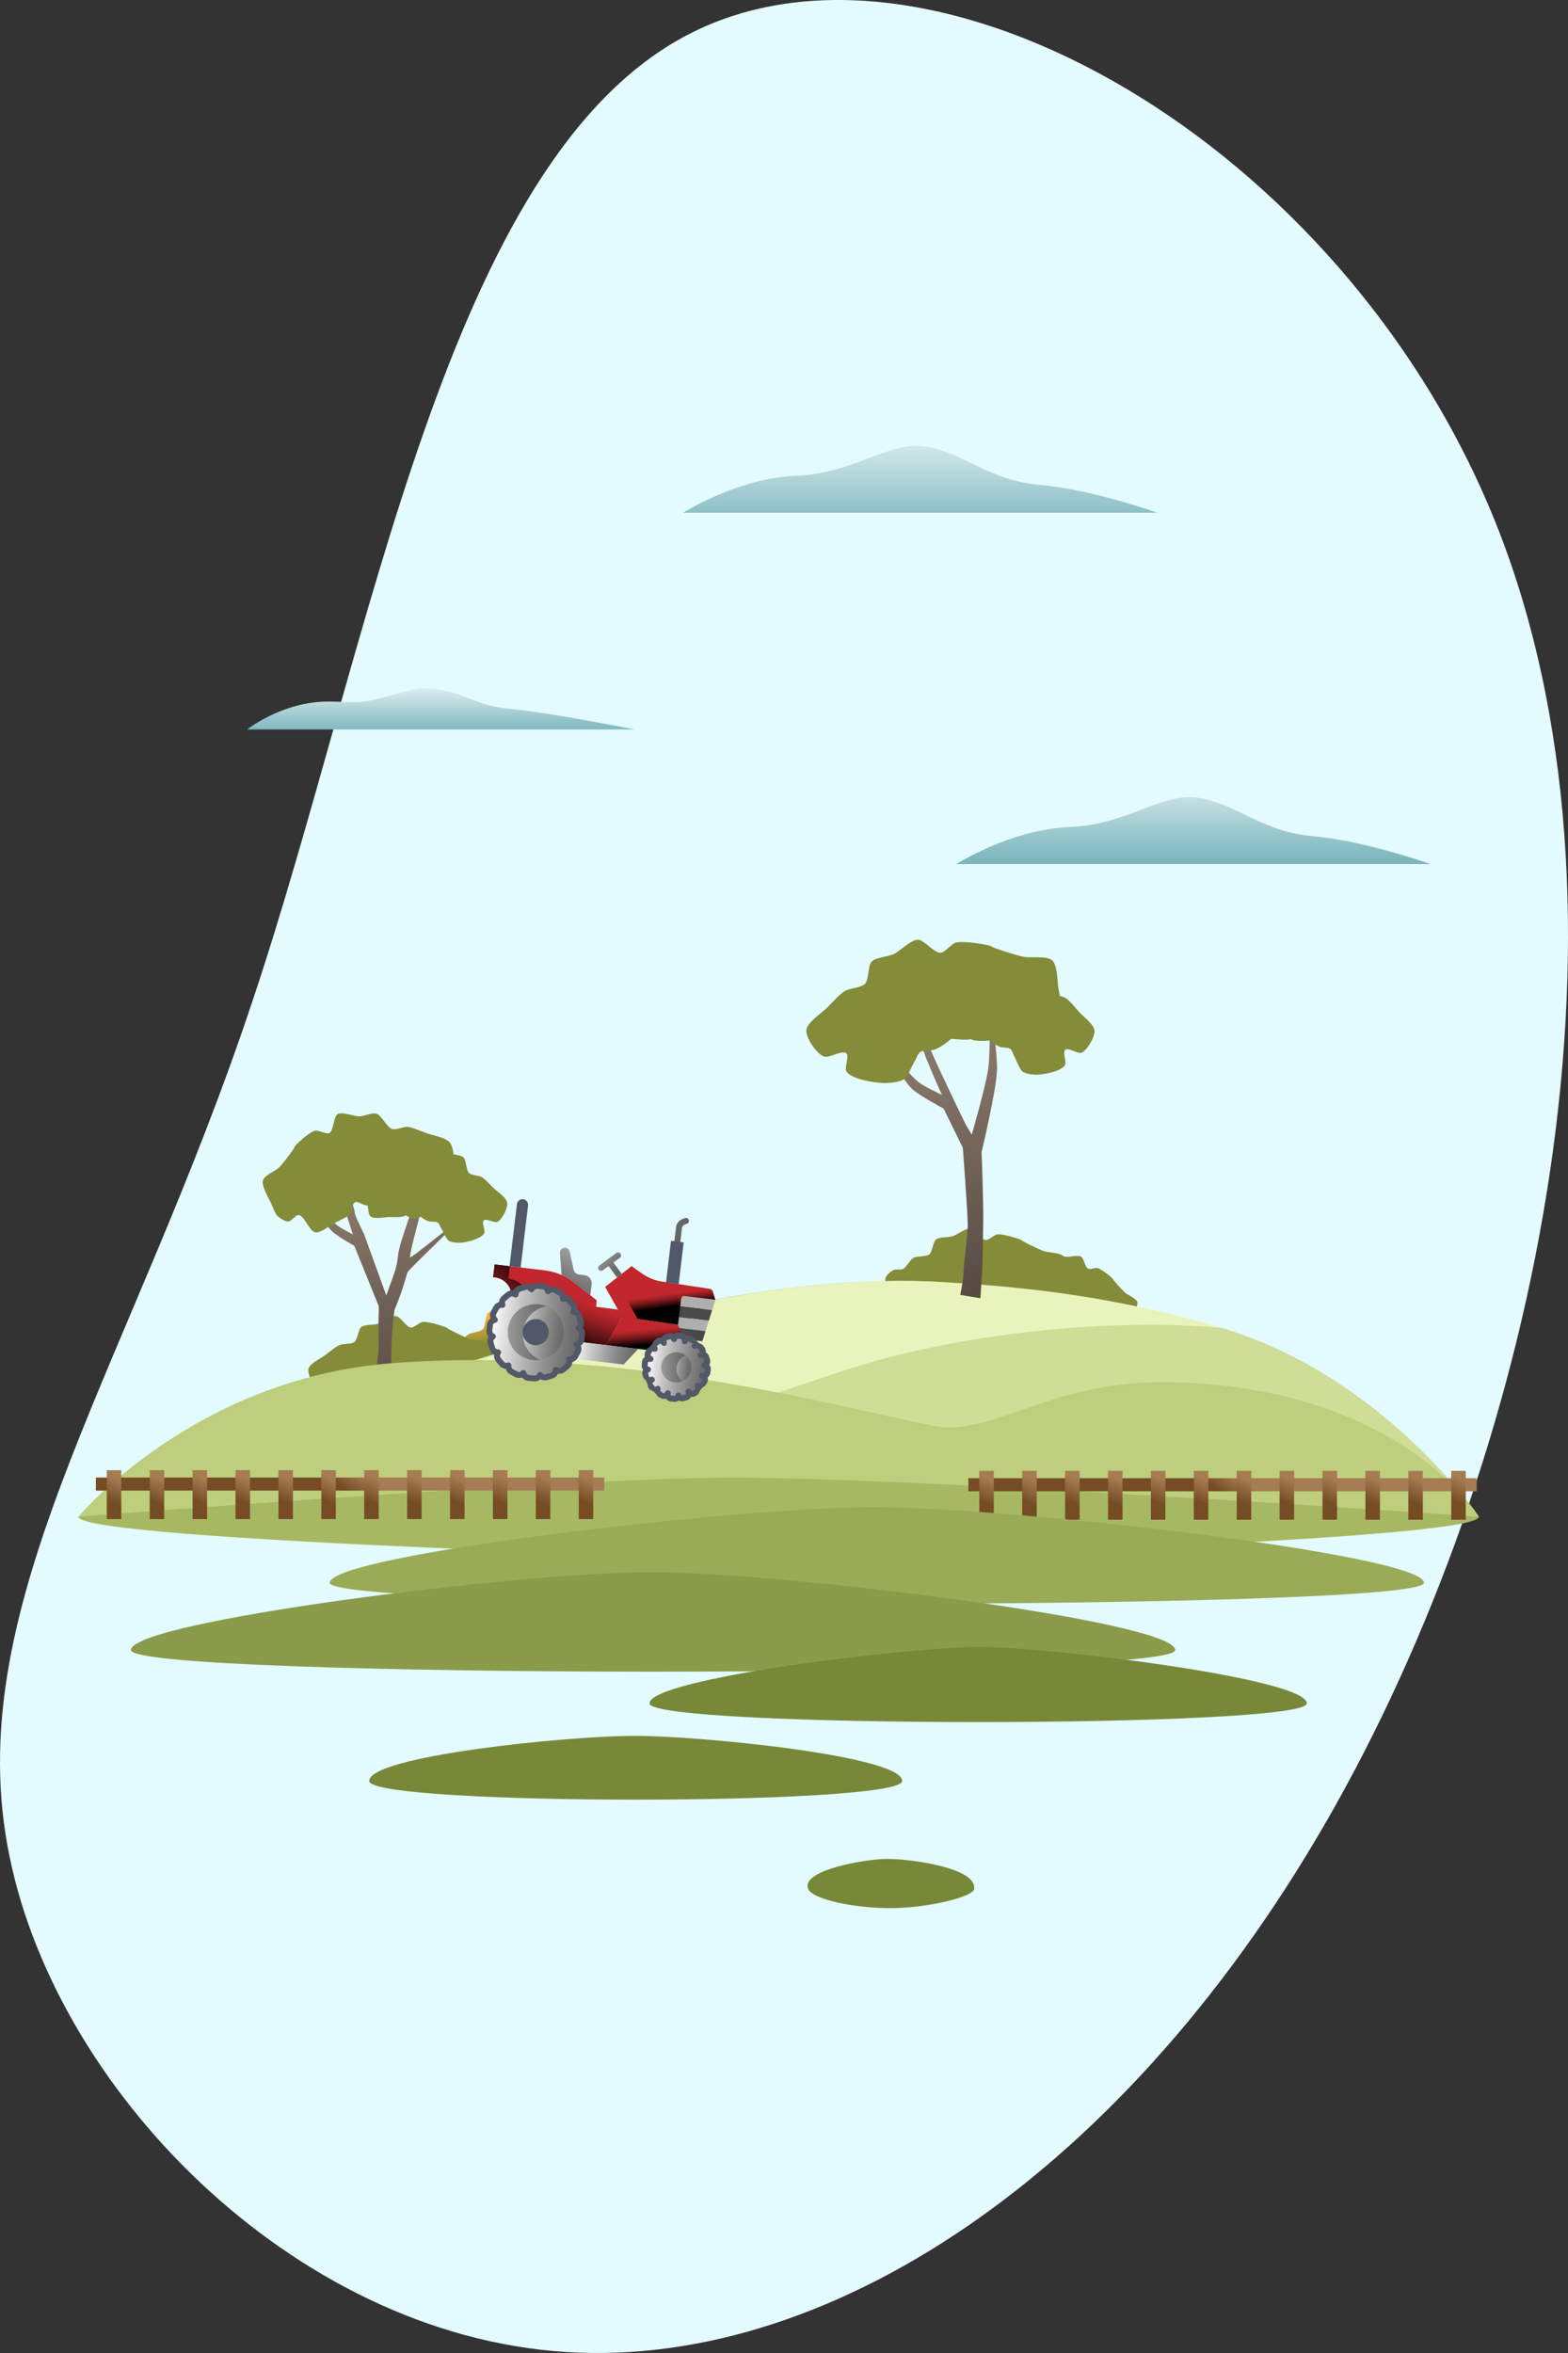 <?xml version="1.0" encoding="UTF-8"?>
<svg width="120px" height="180px" viewBox="0 0 120 180" version="1.1" xmlns="http://www.w3.org/2000/svg" xmlns:xlink="http://www.w3.org/1999/xlink">
    <rect x="0" y="0" width="120" height="180" fill="#333333" stroke="none"/>
    <!-- Generator: Sketch 53.2 (72643) - https://sketchapp.com -->
    <title>Country Blob</title>
    <desc>Created with Sketch.</desc>
    <defs>
        <linearGradient x1="41.275%" y1="14.284%" x2="49.671%" y2="49.204%" id="linearGradient-1">
            <stop stop-color="#FBB03B" offset="0%"></stop>
            <stop stop-color="#B39A3A" offset="44%"></stop>
            <stop stop-color="#5C8038" offset="100%"></stop>
        </linearGradient>
        <linearGradient x1="46.302%" y1="-6.818%" x2="60.479%" y2="104.796%" id="linearGradient-2">
            <stop stop-color="#998675" offset="0%"></stop>
            <stop stop-color="#534741" offset="100%"></stop>
        </linearGradient>
        <linearGradient x1="50%" y1="-49.918%" x2="50%" y2="283.186%" id="linearGradient-3">
            <stop stop-color="#FFFFFF" offset="0%"></stop>
            <stop stop-color="#D4E8EA" offset="13%"></stop>
            <stop stop-color="#92C3C9" offset="35%"></stop>
            <stop stop-color="#80B9C0" offset="42%"></stop>
            <stop stop-color="#59A4AD" offset="56%"></stop>
            <stop stop-color="#298995" offset="76%"></stop>
            <stop stop-color="#0B7987" offset="91%"></stop>
            <stop stop-color="#007381" offset="100%"></stop>
        </linearGradient>
        <linearGradient x1="49.999%" y1="-45.16%" x2="49.999%" y2="347.834%" id="linearGradient-4">
            <stop stop-color="#FFFFFF" offset="0%"></stop>
            <stop stop-color="#D4E8EA" offset="13%"></stop>
            <stop stop-color="#92C3C9" offset="35%"></stop>
            <stop stop-color="#80B9C0" offset="42%"></stop>
            <stop stop-color="#59A4AD" offset="56%"></stop>
            <stop stop-color="#298995" offset="76%"></stop>
            <stop stop-color="#0B7987" offset="91%"></stop>
            <stop stop-color="#007381" offset="100%"></stop>
        </linearGradient>
        <linearGradient x1="50%" y1="-30.801%" x2="50%" y2="284.639%" id="linearGradient-5">
            <stop stop-color="#FFFFFF" offset="0%"></stop>
            <stop stop-color="#D4E8EA" offset="13%"></stop>
            <stop stop-color="#92C3C9" offset="35%"></stop>
            <stop stop-color="#80B9C0" offset="42%"></stop>
            <stop stop-color="#59A4AD" offset="56%"></stop>
            <stop stop-color="#298995" offset="76%"></stop>
            <stop stop-color="#0B7987" offset="91%"></stop>
            <stop stop-color="#007381" offset="100%"></stop>
        </linearGradient>
        <linearGradient x1="55.298%" y1="49.814%" x2="47.6%" y2="50.084%" id="linearGradient-6">
            <stop stop-color="#A67C52" offset="0%"></stop>
            <stop stop-color="#754C24" offset="100%"></stop>
        </linearGradient>
        <linearGradient x1="54.272%" y1="13.844%" x2="48.068%" y2="66.38%" id="linearGradient-7">
            <stop stop-color="#A67C52" offset="0%"></stop>
            <stop stop-color="#754C24" offset="100%"></stop>
        </linearGradient>
        <linearGradient x1="54.272%" y1="13.844%" x2="48.06%" y2="66.38%" id="linearGradient-8">
            <stop stop-color="#A67C52" offset="0%"></stop>
            <stop stop-color="#754C24" offset="100%"></stop>
        </linearGradient>
        <linearGradient x1="54.281%" y1="13.844%" x2="48.068%" y2="66.38%" id="linearGradient-9">
            <stop stop-color="#A67C52" offset="0%"></stop>
            <stop stop-color="#754C24" offset="100%"></stop>
        </linearGradient>
        <linearGradient x1="55.298%" y1="49.814%" x2="47.6%" y2="50.084%" id="linearGradient-10">
            <stop stop-color="#A67C52" offset="0%"></stop>
            <stop stop-color="#754C24" offset="100%"></stop>
        </linearGradient>
        <linearGradient x1="48.351%" y1="-5.108%" x2="57.717%" y2="106.511%" id="linearGradient-11">
            <stop stop-color="#998675" offset="0%"></stop>
            <stop stop-color="#534741" offset="100%"></stop>
        </linearGradient>
        <linearGradient x1="92.527%" y1="-92.497%" x2="33.355%" y2="107.023%" id="linearGradient-12">
            <stop stop-color="#FFFFFF" offset="0%"></stop>
            <stop stop-color="#C0C0C0" offset="34%"></stop>
            <stop stop-color="#8F8F8F" offset="64%"></stop>
            <stop stop-color="#717171" offset="87%"></stop>
            <stop stop-color="#666666" offset="100%"></stop>
        </linearGradient>
        <linearGradient x1="27.308%" y1="84.098%" x2="54.135%" y2="36.755%" id="linearGradient-13">
            <stop stop-color="#000000" offset="0%"></stop>
            <stop stop-color="#250709" offset="15%"></stop>
            <stop stop-color="#671518" offset="45%"></stop>
            <stop stop-color="#981F23" offset="70%"></stop>
            <stop stop-color="#B6252A" offset="89%"></stop>
            <stop stop-color="#C1272D" offset="100%"></stop>
        </linearGradient>
        <linearGradient x1="62.336%" y1="81.216%" x2="53.381%" y2="35.242%" id="linearGradient-14">
            <stop stop-color="#000000" offset="0%"></stop>
            <stop stop-color="#250709" offset="15%"></stop>
            <stop stop-color="#671518" offset="45%"></stop>
            <stop stop-color="#981F23" offset="70%"></stop>
            <stop stop-color="#B6252A" offset="89%"></stop>
            <stop stop-color="#C1272D" offset="100%"></stop>
        </linearGradient>
        <linearGradient x1="55.257%" y1="69.451%" x2="50.006%" y2="47.933%" id="linearGradient-15">
            <stop stop-color="#000000" offset="0%"></stop>
            <stop stop-color="#250709" offset="15%"></stop>
            <stop stop-color="#671518" offset="45%"></stop>
            <stop stop-color="#981F23" offset="70%"></stop>
            <stop stop-color="#B6252A" offset="89%"></stop>
            <stop stop-color="#C1272D" offset="100%"></stop>
        </linearGradient>
        <linearGradient x1="1.459%" y1="48.384%" x2="98.419%" y2="52.414%" id="linearGradient-16">
            <stop stop-color="#FFFFFF" offset="0%"></stop>
            <stop stop-color="#C0C0C0" offset="34%"></stop>
            <stop stop-color="#8F8F8F" offset="64%"></stop>
            <stop stop-color="#717171" offset="87%"></stop>
            <stop stop-color="#666666" offset="100%"></stop>
        </linearGradient>
        <linearGradient x1="0.316%" y1="43.965%" x2="99.655%" y2="55.825%" id="linearGradient-17">
            <stop stop-color="#FFFFFF" offset="0%"></stop>
            <stop stop-color="#C0C0C0" offset="34%"></stop>
            <stop stop-color="#8F8F8F" offset="64%"></stop>
            <stop stop-color="#717171" offset="87%"></stop>
            <stop stop-color="#666666" offset="100%"></stop>
        </linearGradient>
        <linearGradient x1="0.229%" y1="44.113%" x2="99.478%" y2="55.965%" id="linearGradient-18">
            <stop stop-color="#FFFFFF" offset="0%"></stop>
            <stop stop-color="#C0C0C0" offset="34%"></stop>
            <stop stop-color="#8F8F8F" offset="64%"></stop>
            <stop stop-color="#717171" offset="87%"></stop>
            <stop stop-color="#666666" offset="100%"></stop>
        </linearGradient>
        <linearGradient x1="0.01%" y1="50.005%" x2="100%" y2="50.005%" id="linearGradient-19">
            <stop stop-color="#9E9E9E" offset="0%"></stop>
            <stop stop-color="#8F8F8F" offset="22%"></stop>
            <stop stop-color="#717171" offset="72%"></stop>
            <stop stop-color="#666666" offset="100%"></stop>
        </linearGradient>
        <linearGradient x1="113.529%" y1="-4.657%" x2="-11.833%" y2="166.279%" id="linearGradient-20">
            <stop stop-color="#000000" offset="0%"></stop>
            <stop stop-color="#250709" offset="15%"></stop>
            <stop stop-color="#671518" offset="45%"></stop>
            <stop stop-color="#981F23" offset="70%"></stop>
            <stop stop-color="#B6252A" offset="89%"></stop>
            <stop stop-color="#C1272D" offset="100%"></stop>
        </linearGradient>
        <linearGradient x1="1.174%" y1="-50.571%" x2="32.188%" y2="1.541%" id="linearGradient-21">
            <stop stop-color="#000000" offset="0%"></stop>
            <stop stop-color="#250709" offset="15%"></stop>
            <stop stop-color="#671518" offset="45%"></stop>
            <stop stop-color="#981F23" offset="70%"></stop>
            <stop stop-color="#B6252A" offset="89%"></stop>
            <stop stop-color="#C1272D" offset="100%"></stop>
        </linearGradient>
        <linearGradient x1="0.279%" y1="44.094%" x2="99.537%" y2="55.944%" id="linearGradient-22">
            <stop stop-color="#FFFFFF" offset="0%"></stop>
            <stop stop-color="#C0C0C0" offset="34%"></stop>
            <stop stop-color="#8F8F8F" offset="64%"></stop>
            <stop stop-color="#717171" offset="87%"></stop>
            <stop stop-color="#666666" offset="100%"></stop>
        </linearGradient>
        <linearGradient x1="0.267%" y1="44.102%" x2="99.555%" y2="55.959%" id="linearGradient-23">
            <stop stop-color="#FFFFFF" offset="0%"></stop>
            <stop stop-color="#C0C0C0" offset="34%"></stop>
            <stop stop-color="#8F8F8F" offset="64%"></stop>
            <stop stop-color="#717171" offset="87%"></stop>
            <stop stop-color="#666666" offset="100%"></stop>
        </linearGradient>
        <linearGradient x1="-0.007%" y1="49.998%" x2="100%" y2="49.998%" id="linearGradient-24">
            <stop stop-color="#9E9E9E" offset="0%"></stop>
            <stop stop-color="#8F8F8F" offset="22%"></stop>
            <stop stop-color="#717171" offset="72%"></stop>
            <stop stop-color="#666666" offset="100%"></stop>
        </linearGradient>
        <linearGradient x1="-68.375%" y1="-81.762%" x2="88.277%" y2="77.063%" id="linearGradient-25">
            <stop stop-color="#FFFFFF" offset="0%"></stop>
            <stop stop-color="#C0C0C0" offset="34%"></stop>
            <stop stop-color="#8F8F8F" offset="64%"></stop>
            <stop stop-color="#717171" offset="87%"></stop>
            <stop stop-color="#666666" offset="100%"></stop>
        </linearGradient>
        <linearGradient x1="-54.423%" y1="-136.565%" x2="26.396%" y2="7.819%" id="linearGradient-26">
            <stop stop-color="#FFFFFF" offset="0%"></stop>
            <stop stop-color="#C0C0C0" offset="34%"></stop>
            <stop stop-color="#8F8F8F" offset="64%"></stop>
            <stop stop-color="#717171" offset="87%"></stop>
            <stop stop-color="#666666" offset="100%"></stop>
        </linearGradient>
    </defs>
    <g id="Page-1" stroke="none" stroke-width="1" fill="none" fill-rule="evenodd">
        <g id="Images" transform="translate(-1049, -4769)">
            <g id="Country-Blob" transform="translate(1049, 4769)">
                <path d="M114.499,40.081 C126.167,69.351 117.958,110.018 102.206,138.11 C86.455,166.203 63.119,181.721 42.326,179.848 C21.491,177.975 3.197,158.712 0.406,140.197 C-2.428,121.683 10.198,103.971 19.324,76.574 C28.491,49.177 34.117,12.202 52.702,2.624 C71.287,-7.008 102.831,10.864 114.499,40.081 Z" id="Path" fill="#E3FAFF"></path>
                <g id="Country" transform="translate(6, 34)">
                    <g transform="translate(-0, 0)">
                        <path d="M63.556,65.576 C63.723,65.764 63.315,66.354 63.435,66.575 C63.676,67.016 64.753,67.341 65.244,67.448 C65.542,67.512 66.189,67.555 66.463,67.42 C66.736,67.285 67.015,66.731 67.213,66.509 C67.354,66.346 67.416,66.104 67.625,66.05 C67.762,66.015 68.194,66.067 68.333,66.05 C68.59,66.018 69.035,65.787 69.255,65.651 C69.455,65.528 69.646,65.237 69.872,65.301 C70.077,65.358 70.233,65.64 70.408,65.764 C70.714,65.987 71.528,65.973 71.908,66.015 C72.289,66.056 73.141,66.305 73.471,66.095 C73.762,65.91 73.692,64.99 73.99,64.809 C74.198,64.686 74.722,65.006 74.949,64.924 C75.142,64.854 75.447,64.521 75.512,64.326 C75.576,64.13 75.512,63.715 75.527,63.511 C75.545,63.163 75.627,62.388 75.403,62.118 C75.148,61.813 74.243,61.838 73.869,61.703 C73.434,61.546 72.222,60.953 72.211,60.892 C72.199,60.83 70.807,60.37 70.324,60.427 C70.078,60.456 69.675,60.884 69.427,60.856 C69.071,60.819 68.651,60.027 68.296,59.981 C67.915,59.93 67.247,60.467 66.878,60.576 C66.579,60.666 65.902,60.616 65.651,60.803 C65.4,60.989 65.361,61.767 65.115,61.961 C64.885,62.142 64.235,62.081 63.966,62.197 C63.67,62.327 63.431,62.84 63.169,63.039 C62.834,63.294 62.492,62.791 61.841,63.62 C61.574,63.961 61.968,65.382 62.357,65.575 C62.607,65.72 63.348,65.35 63.556,65.576 Z" id="Path" fill="#848C39" fill-rule="nonzero"></path>
                        <path d="M29.927,71.46 C30.119,71.623 29.796,72.264 29.947,72.466 C30.248,72.869 31.359,73.04 31.859,73.078 C32.164,73.1 32.81,73.051 33.063,72.88 C33.316,72.71 33.513,72.122 33.674,71.874 C33.792,71.693 33.82,71.445 34.019,71.362 C34.149,71.308 34.584,71.3 34.719,71.263 C34.969,71.196 35.378,70.906 35.576,70.741 C35.757,70.591 35.906,70.275 36.139,70.312 C36.353,70.34 36.543,70.598 36.731,70.697 C37.066,70.875 37.869,70.748 38.248,70.736 C38.628,70.724 39.51,70.853 39.807,70.599 C40.069,70.374 39.872,69.472 40.142,69.257 C40.331,69.107 40.892,69.351 41.107,69.237 C41.288,69.141 41.545,68.769 41.58,68.567 C41.616,68.364 41.499,67.961 41.482,67.758 C41.452,67.411 41.425,66.632 41.166,66.398 C40.871,66.131 39.978,66.281 39.589,66.201 C39.137,66.107 37.854,65.688 37.833,65.629 C37.813,65.57 36.371,65.307 35.904,65.432 C35.664,65.495 35.324,65.975 35.076,65.984 C34.719,65.996 34.192,65.271 33.834,65.274 C33.449,65.274 32.863,65.902 32.512,66.063 C32.229,66.193 31.548,66.238 31.333,66.457 C31.119,66.677 31.179,67.449 30.958,67.68 C30.756,67.895 30.101,67.921 29.854,68.075 C29.577,68.243 29.135,68.732 28.907,68.961 C28.61,69.261 27.795,69.783 27.763,70.204 C27.731,70.625 28.318,71.506 28.728,71.644 C29.013,71.734 29.696,71.264 29.927,71.46 Z" id="Path" fill="url(#linearGradient-1)" fill-rule="nonzero"></path>
                        <path d="M19.574,72.271 C19.741,72.458 19.333,73.048 19.453,73.268 C19.694,73.709 20.771,74.035 21.262,74.141 C21.56,74.205 22.206,74.248 22.48,74.113 C22.755,73.978 23.032,73.425 23.225,73.203 C23.368,73.04 23.43,72.797 23.639,72.743 C23.775,72.708 24.207,72.76 24.346,72.743 C24.602,72.711 25.048,72.481 25.268,72.344 C25.468,72.221 25.659,71.93 25.885,71.994 C26.089,72.051 26.246,72.333 26.421,72.457 C26.729,72.68 27.542,72.671 27.922,72.708 C28.301,72.744 29.154,72.998 29.483,72.788 C29.775,72.603 29.705,71.683 30.003,71.507 C30.211,71.384 30.735,71.705 30.962,71.622 C31.155,71.552 31.461,71.219 31.524,71.024 C31.587,70.829 31.524,70.413 31.539,70.211 C31.558,69.861 31.646,69.086 31.417,68.817 C31.162,68.513 30.256,68.538 29.882,68.403 C29.448,68.246 28.235,67.652 28.224,67.591 C28.213,67.53 26.82,67.069 26.338,67.127 C26.091,67.156 25.688,67.585 25.441,67.556 C25.085,67.518 24.665,66.726 24.31,66.68 C23.928,66.63 23.26,67.167 22.891,67.277 C22.593,67.366 21.914,67.316 21.665,67.502 C21.415,67.689 21.374,68.467 21.124,68.661 C20.893,68.842 20.244,68.781 19.975,68.898 C19.677,69.026 19.172,69.448 18.914,69.648 C18.578,69.904 17.698,70.307 17.608,70.72 C17.518,71.132 17.976,72.087 18.364,72.28 C18.63,72.413 19.371,72.043 19.574,72.271 Z" id="Path" fill="#848C39" fill-rule="nonzero"></path>
                        <path d="M71.896,64.661 C71.959,64.838 71.512,65.13 71.533,65.317 C71.576,65.689 72.229,66.215 72.537,66.425 C72.725,66.554 73.159,66.764 73.386,66.747 C73.613,66.729 73.96,66.425 74.156,66.328 C74.299,66.255 74.41,66.105 74.569,66.126 C74.677,66.14 74.956,66.296 75.057,66.324 C75.244,66.374 75.616,66.34 75.807,66.308 C75.98,66.278 76.194,66.131 76.333,66.239 C76.471,66.346 76.486,66.573 76.569,66.707 C76.719,66.947 77.284,67.166 77.534,67.3 C77.784,67.434 78.304,67.846 78.59,67.794 C78.843,67.747 79.053,67.093 79.307,67.054 C79.485,67.029 79.757,67.396 79.937,67.403 C80.145,67.381 80.34,67.292 80.492,67.147 C80.591,67.032 80.667,66.727 80.731,66.59 C80.838,66.354 81.116,65.84 81.037,65.596 C80.945,65.314 80.314,65.077 80.093,64.879 C79.837,64.649 79.167,63.9 79.176,63.854 C79.185,63.808 78.354,63.104 78.005,63.005 C77.826,62.956 77.428,63.139 77.265,63.051 C77.029,62.926 76.962,62.261 76.729,62.129 C76.48,61.988 75.872,62.171 75.583,62.143 C75.352,62.122 74.899,61.898 74.673,61.956 C74.448,62.014 74.204,62.538 73.975,62.599 C73.766,62.66 73.332,62.436 73.117,62.441 C72.876,62.447 72.409,62.596 72.175,62.656 C71.872,62.738 71.153,62.769 70.975,63.029 C70.797,63.288 70.845,64.076 71.059,64.315 C71.204,64.496 71.82,64.448 71.896,64.661 Z" id="Path" fill="#848C39" fill-rule="nonzero"></path>
                        <path d="M22.493,73.422 C22.493,73.422 22.695,72.487 22.708,71.992 C22.718,71.271 22.998,69.55 22.974,68.817 C22.937,67.621 22.992,65.934 22.992,65.934 L21.114,61.305 C21.114,61.305 19.793,60.571 19.364,60.142 C18.672,59.453 17.277,56.841 17.277,56.841 C17.277,56.841 19.065,59.138 19.817,59.742 C20.15,60.008 21.009,60.433 21.009,60.433 C21.009,60.433 20.372,58.463 20.131,57.736 C19.817,56.79 19.166,53.865 19.166,53.865 C19.166,53.865 20.298,56.482 20.703,57.447 C21.605,59.583 20.607,57.837 21.866,60.423 L23.563,65.096 C24.366,62.885 24.331,63.06 24.493,61.841 C24.638,60.752 26.539,55.795 26.539,55.795 C26.539,55.795 26.707,56.331 26.517,57.308 C26.207,58.896 25.406,61.487 25.376,62.189 C25.37,62.353 28.795,59.494 28.76,59.69 C28.725,59.886 25.229,63.139 25.175,63.354 C24.906,64.327 24.577,65.281 24.191,66.213 C24.191,66.213 23.992,67.668 23.965,68.811 C23.947,69.554 23.94,71.237 23.889,71.979 C23.831,72.816 23.782,73.641 23.782,73.641 L22.493,73.422 Z" id="Path" fill="url(#linearGradient-2)" fill-rule="nonzero"></path>
                        <path d="M27.377,55.984 C27.315,56.265 28.02,56.801 28.02,57.102 C28.02,57.704 27.154,58.482 26.734,58.788 C26.48,58.973 25.877,59.261 25.542,59.207 C25.208,59.152 24.643,58.61 24.338,58.422 C24.115,58.285 23.926,58.026 23.695,58.041 C23.545,58.049 23.159,58.271 23.012,58.302 C22.747,58.36 22.194,58.257 21.91,58.18 C21.651,58.11 21.312,57.842 21.127,58 C20.961,58.142 20.958,58.528 20.859,58.736 C20.681,59.11 19.888,59.395 19.545,59.584 C19.202,59.773 18.508,60.378 18.079,60.256 C17.698,60.149 17.278,59.05 16.9,58.956 C16.634,58.889 16.297,59.458 16.035,59.446 C15.811,59.435 15.338,59.161 15.177,58.957 C15.017,58.753 14.848,58.248 14.729,58.014 C14.527,57.615 14.035,56.743 14.11,56.348 C14.195,55.899 15.082,55.592 15.371,55.296 C15.708,54.953 16.564,53.813 16.543,53.737 C16.521,53.662 17.622,52.61 18.118,52.497 C18.372,52.441 18.989,52.79 19.215,52.668 C19.536,52.492 19.523,51.414 19.842,51.228 C20.184,51.028 21.115,51.406 21.529,51.398 C21.865,51.391 22.493,51.082 22.834,51.206 C23.175,51.33 23.625,52.217 23.972,52.355 C24.294,52.481 24.885,52.169 25.207,52.205 C25.564,52.245 26.279,52.549 26.629,52.682 C27.089,52.855 28.152,53.003 28.459,53.445 C28.765,53.886 28.83,55.174 28.557,55.542 C28.364,55.801 27.452,55.644 27.377,55.984 Z" id="Path" fill="#848C39" fill-rule="nonzero"></path>
                        <path d="M31.007,59.365 C30.85,59.535 31.17,60.145 31.051,60.349 C30.814,60.759 29.856,60.987 29.422,61.05 C29.159,61.089 28.593,61.076 28.362,60.923 C28.132,60.769 27.924,60.206 27.77,59.973 C27.656,59.803 27.616,59.56 27.437,59.491 C27.322,59.445 26.942,59.461 26.822,59.432 C26.6,59.379 26.227,59.119 26.043,58.968 C25.877,58.831 25.729,58.53 25.527,58.574 C25.346,58.613 25.193,58.874 25.035,58.982 C24.755,59.174 24.047,59.089 23.716,59.103 C23.385,59.117 22.625,59.284 22.351,59.051 C22.108,58.847 22.225,57.955 21.978,57.76 C21.804,57.623 21.327,57.892 21.134,57.792 C20.971,57.708 20.725,57.358 20.682,57.163 C20.639,56.968 20.716,56.567 20.718,56.368 C20.724,56.026 20.699,55.264 20.911,55.021 C21.152,54.745 21.939,54.844 22.274,54.743 C22.66,54.627 23.754,54.148 23.767,54.089 C23.779,54.03 25.022,53.697 25.438,53.792 C25.653,53.841 25.974,54.293 26.189,54.287 C26.501,54.28 26.915,53.542 27.227,53.526 C27.563,53.509 28.111,54.088 28.425,54.226 C28.681,54.333 29.274,54.345 29.48,54.548 C29.686,54.75 29.674,55.512 29.881,55.721 C30.07,55.917 30.639,55.912 30.866,56.043 C31.118,56.193 31.531,56.646 31.745,56.86 C32.021,57.136 32.762,57.601 32.817,58.012 C32.871,58.422 32.412,59.314 32.066,59.47 C31.821,59.584 31.197,59.162 31.007,59.365 Z" id="Path" fill="#848C39" fill-rule="nonzero"></path>
                        <path d="M103.472,32.098 L67.192,32.098 C67.192,32.098 71.352,29.445 75.864,29.267 C80.376,29.089 82.938,26.524 85.864,27.055 C88.79,27.585 90.553,29.622 94.534,29.975 C98.516,30.329 103.472,32.098 103.472,32.098 Z" id="Path" fill="url(#linearGradient-3)" fill-rule="nonzero"></path>
                        <path d="M82.568,5.223 L46.29,5.223 C46.29,5.223 50.448,2.572 54.961,2.391 C59.475,2.21 62.039,-0.352 64.96,0.179 C67.881,0.71 69.649,2.751 73.632,3.1 C77.614,3.448 82.568,5.223 82.568,5.223 Z" id="Path" fill="url(#linearGradient-4)" fill-rule="nonzero"></path>
                        <path d="M42.557,21.801 L12.914,21.801 C12.914,21.801 15.433,19.806 18.756,19.676 C19.866,19.632 21.314,19.81 22.232,19.614 C24.066,19.224 25.455,18.633 26.563,18.65 C29.23,18.695 30.138,19.971 33.075,20.233 C36.011,20.494 42.557,21.801 42.557,21.801 Z" id="Path" fill="url(#linearGradient-5)" fill-rule="nonzero"></path>
                        <path d="M0,82.026 C0,82.026 39.712,62.494 65.999,64.079 C71.709,64.424 84.354,66.633 87.556,67.599 C99.94,71.333 107.177,82.026 107.177,82.026 L0,82.026 Z" id="Path" fill="#CFDD96" fill-rule="nonzero"></path>
                        <path d="M87.556,67.599 C78.747,64.972 71.363,64.391 66.197,64.079 C39.912,62.494 0.199,82.026 0.199,82.026 L32.339,82.026 C42.715,76.032 49.487,73.9 58.101,71 C68.31,67.563 80.71,66.892 87.556,67.599 Z" id="Path" fill="#E9F4BD" fill-rule="nonzero"></path>
                        <path d="M0,82.026 C0,82.026 8.835,71.444 23.997,70.281 C41.311,68.954 57.423,73.461 65.335,75.058 C70.067,76.013 74.338,71.471 83.85,71.736 C101.372,72.232 107.177,82.025 107.177,82.025 L0,82.026 Z" id="Path" fill="#BDCE7C" fill-rule="nonzero"></path>
                        <path d="M54.451,85.362 C54.451,85.362 0,83.931 0,82.026 C0,82.026 37.183,79.091 49.607,79.04 C64.019,78.98 107.177,82.026 107.177,82.026 C107.177,83.931 54.451,85.362 54.451,85.362 Z" id="Path" fill="#A7B863" fill-rule="nonzero"></path>
                        <rect id="Rectangle" fill="url(#linearGradient-6)" fill-rule="nonzero" x="1.338" y="79.029" width="38.901" height="1"></rect>
                        <rect id="Rectangle" fill="url(#linearGradient-7)" fill-rule="nonzero" x="2.174" y="78.468" width="1.11" height="3.739"></rect>
                        <rect id="Rectangle" fill="url(#linearGradient-8)" fill-rule="nonzero" x="5.457" y="78.468" width="1.11" height="3.739"></rect>
                        <rect id="Rectangle" fill="url(#linearGradient-7)" fill-rule="nonzero" x="8.74" y="78.468" width="1.11" height="3.739"></rect>
                        <rect id="Rectangle" fill="url(#linearGradient-7)" fill-rule="nonzero" x="12.024" y="78.468" width="1.11" height="3.739"></rect>
                        <rect id="Rectangle" fill="url(#linearGradient-7)" fill-rule="nonzero" x="15.307" y="78.468" width="1.11" height="3.739"></rect>
                        <rect id="Rectangle" fill="url(#linearGradient-7)" fill-rule="nonzero" x="18.591" y="78.468" width="1.11" height="3.739"></rect>
                        <rect id="Rectangle" fill="url(#linearGradient-9)" fill-rule="nonzero" x="21.874" y="78.468" width="1.11" height="3.739"></rect>
                        <rect id="Rectangle" fill="url(#linearGradient-7)" fill-rule="nonzero" x="25.158" y="78.468" width="1.11" height="3.739"></rect>
                        <rect id="Rectangle" fill="url(#linearGradient-8)" fill-rule="nonzero" x="28.442" y="78.468" width="1.11" height="3.739"></rect>
                        <rect id="Rectangle" fill="url(#linearGradient-7)" fill-rule="nonzero" x="31.724" y="78.468" width="1.11" height="3.739"></rect>
                        <rect id="Rectangle" fill="url(#linearGradient-7)" fill-rule="nonzero" x="35.008" y="78.468" width="1.11" height="3.739"></rect>
                        <rect id="Rectangle" fill="url(#linearGradient-7)" fill-rule="nonzero" x="38.291" y="78.468" width="1.11" height="3.739"></rect>
                        <rect id="Rectangle" fill="url(#linearGradient-10)" fill-rule="nonzero" x="68.11" y="79.08" width="38.901" height="1"></rect>
                        <rect id="Rectangle" fill="url(#linearGradient-9)" fill-rule="nonzero" x="68.946" y="78.518" width="1.11" height="3.739"></rect>
                        <rect id="Rectangle" fill="url(#linearGradient-7)" fill-rule="nonzero" x="72.23" y="78.518" width="1.11" height="3.739"></rect>
                        <rect id="Rectangle" fill="url(#linearGradient-8)" fill-rule="nonzero" x="75.514" y="78.518" width="1.11" height="3.739"></rect>
                        <rect id="Rectangle" fill="url(#linearGradient-7)" fill-rule="nonzero" x="78.797" y="78.518" width="1.11" height="3.739"></rect>
                        <rect id="Rectangle" fill="url(#linearGradient-7)" fill-rule="nonzero" x="82.08" y="78.518" width="1.11" height="3.739"></rect>
                        <rect id="Rectangle" fill="url(#linearGradient-7)" fill-rule="nonzero" x="85.363" y="78.518" width="1.11" height="3.739"></rect>
                        <rect id="Rectangle" fill="url(#linearGradient-7)" fill-rule="nonzero" x="88.647" y="78.518" width="1.11" height="3.739"></rect>
                        <rect id="Rectangle" fill="url(#linearGradient-9)" fill-rule="nonzero" x="91.93" y="78.518" width="1.11" height="3.739"></rect>
                        <rect id="Rectangle" fill="url(#linearGradient-7)" fill-rule="nonzero" x="95.214" y="78.518" width="1.11" height="3.739"></rect>
                        <rect id="Rectangle" fill="url(#linearGradient-8)" fill-rule="nonzero" x="98.498" y="78.518" width="1.11" height="3.739"></rect>
                        <rect id="Rectangle" fill="url(#linearGradient-7)" fill-rule="nonzero" x="101.781" y="78.518" width="1.11" height="3.739"></rect>
                        <rect id="Rectangle" fill="url(#linearGradient-7)" fill-rule="nonzero" x="105.065" y="78.518" width="1.11" height="3.739"></rect>
                        <path d="M19.234,87.082 L19.234,87.082 C19.234,84.939 50.371,81.295 60.883,81.295 C71.506,81.295 102.979,84.939 102.979,87.082 L102.979,87.082 C102.979,89.223 19.234,89.223 19.234,87.082 Z" id="Path" fill="#9AAB58" fill-rule="nonzero"></path>
                        <path d="M4.022,92.226 L4.022,92.226 C4.022,90.022 33.736,86.272 43.768,86.267 C53.906,86.267 83.94,90.018 83.94,92.226 L83.94,92.226 C83.94,94.429 4.022,94.429 4.022,92.226 Z" id="Path" fill="#8A9B4A" fill-rule="nonzero"></path>
                        <path d="M43.709,96.306 L43.709,96.306 C43.709,94.4 63.508,91.99 68.972,91.992 C74.38,91.992 94.012,94.4 94.012,96.306 L94.012,96.306 C94.012,98.212 43.709,98.212 43.709,96.306 Z" id="Path" fill="#788839" fill-rule="nonzero"></path>
                        <path d="M22.256,102.24 L22.256,102.24 C22.256,100.335 37.381,98.793 42.519,98.79 C47.724,98.79 63.048,100.335 63.048,102.24 L63.048,102.24 C63.048,104.147 22.256,104.147 22.256,102.24 Z" id="Path" fill="#788839" fill-rule="nonzero"></path>
                        <path d="M55.87,110.536 C55.174,109.082 60.184,108.211 61.887,108.203 C63.655,108.194 68.887,108.896 68.54,110.54 C68.424,111.091 65.121,111.945 62.269,111.967 C59.331,111.988 56.229,111.286 55.87,110.536 Z" id="Path" fill="#788839" fill-rule="nonzero"></path>
                        <path d="M67.49,65.056 C67.49,65.056 67.729,63.945 67.739,63.356 C67.753,62.498 68.085,60.451 68.061,59.58 C68.016,58.157 67.687,53.806 67.687,53.806 L66.211,50.802 C66.211,50.802 64.275,49.776 63.763,49.267 C62.941,48.444 61.281,45.336 61.281,45.336 C61.281,45.336 63.408,48.069 64.303,48.786 C64.7,49.107 66.086,49.761 66.086,49.761 C66.086,49.761 64.963,47.265 64.676,46.399 C64.303,45.273 63.535,41.79 63.535,41.79 C63.535,41.79 64.795,45.294 65.277,46.437 C65.874,47.852 67.891,51.996 67.891,51.996 L68.368,52.805 C68.368,52.805 69.461,49.021 69.634,47.723 C69.807,46.425 69.741,42.496 69.741,42.496 C69.741,42.496 70.357,46.534 70.301,47.889 C70.234,49.476 69.122,54.133 69.122,54.133 C69.122,54.133 69.278,58.206 69.246,59.568 C69.225,60.451 69.217,62.454 69.156,63.336 C69.087,64.332 69.032,65.314 69.032,65.314 L67.49,65.056 Z" id="Path" fill="url(#linearGradient-11)" fill-rule="nonzero"></path>
                        <path d="M58.764,46.578 C59.033,46.806 58.581,47.707 58.792,47.989 C59.212,48.553 60.773,48.794 61.471,48.846 C61.9,48.878 62.805,48.808 63.158,48.569 C63.512,48.33 63.791,47.505 64.016,47.159 C64.181,46.905 64.22,46.557 64.5,46.44 C64.681,46.365 65.292,46.353 65.482,46.302 C65.832,46.207 66.406,45.801 66.684,45.568 C66.938,45.354 67.146,44.916 67.473,44.961 C67.768,45 68.04,45.361 68.303,45.497 C68.773,45.746 69.9,45.568 70.432,45.551 C70.965,45.534 72.201,45.714 72.618,45.358 C72.986,45.043 72.709,43.78 73.088,43.477 C73.353,43.263 74.144,43.609 74.443,43.45 C74.697,43.315 75.057,42.793 75.106,42.51 C75.156,42.227 74.993,41.66 74.968,41.376 C74.926,40.887 74.89,39.795 74.527,39.467 C74.112,39.094 72.859,39.304 72.313,39.19 C71.68,39.059 69.879,38.471 69.848,38.389 C69.817,38.306 67.797,37.937 67.138,38.112 C66.8,38.201 66.325,38.874 65.976,38.886 C65.476,38.903 64.736,37.886 64.234,37.89 C63.699,37.896 62.871,38.771 62.381,38.996 C61.984,39.179 61.032,39.243 60.721,39.549 C60.41,39.856 60.507,40.943 60.196,41.264 C59.912,41.562 58.998,41.604 58.647,41.818 C58.258,42.055 57.64,42.739 57.319,43.063 C56.902,43.483 55.76,44.215 55.712,44.805 C55.663,45.396 56.491,46.627 57.067,46.825 C57.481,46.962 58.438,46.3 58.764,46.578 Z" id="Path" fill="#848C39" fill-rule="nonzero"></path>
                        <path d="M75.513,46.321 C75.313,46.511 75.648,47.258 75.492,47.492 C75.18,47.962 74.026,48.161 73.506,48.204 C73.191,48.231 72.52,48.173 72.258,47.975 C71.995,47.776 71.79,47.09 71.623,46.803 C71.501,46.589 71.472,46.303 71.265,46.206 C71.131,46.144 70.679,46.134 70.539,46.091 C70.279,46.013 69.855,45.676 69.648,45.483 C69.46,45.308 69.306,44.941 69.065,44.978 C68.851,45.011 68.645,45.31 68.451,45.426 C68.102,45.633 67.272,45.486 66.875,45.472 C66.479,45.458 65.567,45.607 65.258,45.311 C64.985,45.05 65.19,44 64.91,43.75 C64.713,43.574 64.128,43.857 63.906,43.726 C63.719,43.619 63.453,43.181 63.416,42.946 C63.378,42.711 63.5,42.241 63.523,42.004 C63.553,41.599 63.581,40.692 63.85,40.42 C64.156,40.11 65.083,40.285 65.487,40.19 C65.956,40.083 67.289,39.593 67.309,39.524 C67.33,39.454 68.827,39.15 69.315,39.294 C69.564,39.368 69.916,39.928 70.172,39.937 C70.544,39.951 71.091,39.107 71.458,39.111 C71.858,39.111 72.467,39.842 72.83,40.03 C73.125,40.181 73.828,40.233 74.058,40.488 C74.289,40.743 74.218,41.643 74.447,41.913 C74.662,42.159 75.334,42.193 75.593,42.371 C75.88,42.569 76.343,43.137 76.576,43.405 C76.885,43.754 77.729,44.362 77.763,44.851 C77.798,45.341 77.187,46.368 76.76,46.528 C76.461,46.64 75.754,46.093 75.513,46.321 Z" id="Path" fill="#848C39" fill-rule="nonzero"></path>
                        <path d="M39.279,64.227 L39.177,65.084 L37.951,64.12 C37.653,63.885 37.326,63.689 36.978,63.537 L36.978,63.537 L36.852,61.857 C36.85,61.834 36.85,61.81 36.852,61.786 C36.874,61.609 37.017,61.471 37.195,61.454 C37.373,61.437 37.538,61.547 37.593,61.717 L37.897,63.117 C37.94,63.319 38.108,63.472 38.314,63.497 L38.742,63.548 C38.903,63.567 39.05,63.648 39.151,63.775 C39.251,63.902 39.297,64.064 39.278,64.225 L39.279,64.227 Z" id="Path" fill="url(#linearGradient-12)" fill-rule="nonzero"></path>
                        <path d="M41.305,66.184 L39.617,65.963 L39.675,65.476 L39.177,65.084 L39.177,65.084 L37.951,64.12 C37.295,63.605 36.51,63.281 35.682,63.181 L31.855,62.724 L31.738,63.696 L31.883,63.714 C32.534,63.791 33.049,64.3 33.136,64.949 L38.066,66.986 L37.852,68.593 L40.407,68.901 L41.621,66.726 L41.305,66.184 Z" id="Path" fill="url(#linearGradient-13)" fill-rule="nonzero"></path>
                        <polygon id="Path" fill="url(#linearGradient-14)" fill-rule="nonzero" points="46.264 67.395 41.614 66.726 40.399 68.901 44.054 69.337 46.212 68.228 46.212 68.222"></polygon>
                        <path d="M48.536,64.747 C48.483,64.662 48.395,64.605 48.296,64.59 L44.806,64.061 C44.349,64.004 43.905,63.864 43.497,63.648 C43.094,63.41 42.707,63.148 42.335,62.865 L40.32,64.449 L41.305,66.184 L41.614,66.726 L46.264,67.395 L48.749,65.425 L48.536,64.747 Z" id="Path" fill="url(#linearGradient-15)" fill-rule="nonzero"></path>
                        <polygon id="Path" fill="url(#linearGradient-16)" fill-rule="nonzero" points="37.844 68.593 37.688 69.905 41.719 70.386 42.839 69.192"></polygon>
                        <path d="M34.415,58.187 L33.844,62.965 L32.994,62.858 L33.565,58.09 C33.605,57.867 33.812,57.714 34.037,57.74 C34.262,57.767 34.428,57.964 34.415,58.191 L34.415,58.187 Z" id="Path" fill="#515868" fill-rule="nonzero"></path>
                        <path d="M48.749,65.425 L48.498,66.228 L48.491,66.228 L46.057,65.937 L46.127,65.352 C46.142,65.223 46.26,65.13 46.389,65.145 L46.389,65.145 L48.749,65.425 Z" id="Path" fill="#AFAFAF" fill-rule="nonzero"></path>
                        <polygon id="Path" fill="#494949" fill-rule="nonzero" points="48.498 66.228 48.246 67.029 48.246 67.029 45.96 66.755 46.057 65.935 48.491 66.226"></polygon>
                        <polygon id="Path" fill="#AFAFAF" fill-rule="nonzero" points="48.246 67.029 47.994 67.83 47.994 67.83 45.997 67.592 45.98 67.598 45.888 67.35 45.96 66.755 48.246 67.029"></polygon>
                        <path d="M47.994,67.83 L45.997,67.592 L45.98,67.598 L46.213,68.222 L46.213,68.228 C46.347,68.27 46.432,68.402 46.416,68.542 L46.407,68.622 L46.446,68.553 L46.965,68.511 L47.753,68.605 L47.995,67.83 L47.994,67.83 Z" id="Path" fill="#494949" fill-rule="nonzero"></path>
                        <path d="M46.964,68.511 L47.055,68.563 C47.007,68.706 47.05,68.864 47.165,68.963 C47.279,69.061 47.442,69.08 47.576,69.011 L47.725,69.202 C47.773,69.263 47.795,69.341 47.786,69.418 C47.776,69.495 47.737,69.565 47.676,69.613 L47.612,69.663 L47.689,69.641 C47.846,69.6 48.007,69.691 48.051,69.847 L48.114,70.08 C47.979,70.147 47.898,70.289 47.909,70.44 C47.92,70.59 48.021,70.719 48.164,70.766 L48.135,71.006 C48.116,71.165 47.973,71.278 47.814,71.262 L47.735,71.252 L47.804,71.292 C47.943,71.374 47.991,71.552 47.911,71.693 L47.791,71.907 C47.648,71.86 47.491,71.903 47.392,72.017 C47.294,72.131 47.274,72.294 47.342,72.428 L47.153,72.578 C47.025,72.677 46.841,72.655 46.741,72.529 L46.692,72.466 L46.712,72.543 C46.733,72.618 46.723,72.698 46.684,72.766 C46.645,72.833 46.581,72.883 46.506,72.903 L46.274,72.966 C46.118,73.009 45.957,72.917 45.914,72.761 C45.894,72.92 45.751,73.034 45.592,73.018 L45.347,72.988 C45.188,72.968 45.074,72.825 45.089,72.666 L45.099,72.586 L45.059,72.655 C44.978,72.795 44.8,72.843 44.66,72.762 L44.445,72.644 C44.494,72.5 44.451,72.342 44.336,72.243 C44.222,72.145 44.059,72.125 43.924,72.194 L43.775,72.005 C43.676,71.877 43.698,71.693 43.825,71.592 L43.888,71.543 L43.81,71.564 C43.654,71.606 43.493,71.514 43.451,71.358 L43.386,71.125 C43.521,71.058 43.602,70.916 43.591,70.765 C43.58,70.615 43.479,70.487 43.336,70.44 L43.365,70.2 C43.384,70.041 43.527,69.927 43.686,69.944 L43.766,69.953 L43.696,69.913 C43.557,69.831 43.509,69.653 43.589,69.513 L43.709,69.304 C43.852,69.351 44.009,69.308 44.108,69.194 C44.206,69.08 44.226,68.917 44.158,68.783 L44.348,68.634 C44.475,68.534 44.659,68.556 44.759,68.682 L44.81,68.745 L44.788,68.668 C44.746,68.512 44.838,68.351 44.994,68.308 L45.227,68.245 C45.382,68.203 45.543,68.294 45.587,68.45 C45.607,68.291 45.749,68.178 45.908,68.194 L46.147,68.222 C46.165,68.225 46.183,68.229 46.201,68.234 C46.335,68.277 46.421,68.408 46.404,68.548 L46.395,68.629 L46.434,68.559 C46.516,68.419 46.694,68.372 46.834,68.452 L46.964,68.511 Z" id="Path" fill="url(#linearGradient-17)" fill-rule="nonzero"></path>
                        <circle id="Oval" fill="url(#linearGradient-18)" fill-rule="nonzero" cx="45.753" cy="70.6" r="1.155"></circle>
                        <path d="M45.771,70.602 C45.819,70.196 46.079,69.845 46.454,69.681 C46.006,69.339 45.377,69.37 44.965,69.754 C44.553,70.139 44.478,70.764 44.787,71.235 C45.097,71.705 45.701,71.884 46.217,71.657 C45.892,71.409 45.723,71.008 45.771,70.602 L45.771,70.602 Z" id="Path" fill="url(#linearGradient-19)" fill-rule="nonzero"></path>
                        <path d="M33.049,63.856 C32.97,63.846 32.913,63.774 32.922,63.694 L33.02,62.867 L31.855,62.728 L31.738,63.7 L31.883,63.717 C32.533,63.794 33.048,64.301 33.136,64.949 L34.219,65.397 L34.302,65.088 C34.213,64.44 33.698,63.934 33.049,63.857 L33.049,63.856 Z" id="Path" fill="url(#linearGradient-20)" fill-rule="nonzero"></path>
                        <path d="M41.692,64.426 L43.042,63.366 C42.828,63.224 42.607,63.057 42.338,62.865 L40.32,64.449 L41.306,66.184 L41.614,66.726 L42.807,66.898 L41.616,64.815 C41.541,64.685 41.573,64.519 41.692,64.426 L41.692,64.426 Z" id="Path" fill="url(#linearGradient-21)" fill-rule="nonzero"></path>
                        <path d="M33.136,64.949 C33.25,64.935 33.364,64.964 33.457,65.031 C33.451,64.825 33.582,64.64 33.779,64.58 L34.171,64.461 C34.358,64.405 34.56,64.474 34.673,64.633 C34.752,64.455 34.936,64.347 35.13,64.365 L35.539,64.404 C35.744,64.424 35.91,64.579 35.944,64.782 C36.085,64.632 36.309,64.595 36.491,64.691 L36.852,64.885 C37.023,64.977 37.117,65.169 37.085,65.361 C37.268,65.292 37.474,65.346 37.599,65.496 L37.86,65.811 C37.99,65.971 37.997,66.197 37.879,66.365 C38.084,66.359 38.269,66.49 38.33,66.687 L38.448,67.078 C38.451,67.087 38.453,67.097 38.455,67.107 C38.497,67.287 38.426,67.474 38.275,67.58 C38.453,67.66 38.561,67.844 38.544,68.038 L38.505,68.446 C38.498,68.524 38.47,68.597 38.425,68.661 C38.355,68.761 38.248,68.829 38.127,68.849 C38.277,68.99 38.315,69.214 38.218,69.396 L38.024,69.757 C37.987,69.825 37.934,69.883 37.869,69.924 L37.869,69.924 C37.774,69.986 37.659,70.009 37.547,69.99 C37.617,70.172 37.563,70.379 37.413,70.504 L37.097,70.765 C36.938,70.895 36.712,70.903 36.544,70.784 C36.551,70.989 36.419,71.174 36.223,71.234 L35.83,71.353 C35.643,71.409 35.442,71.34 35.329,71.181 C35.249,71.359 35.065,71.467 34.871,71.45 L34.463,71.41 C34.258,71.39 34.092,71.235 34.058,71.032 C33.917,71.182 33.693,71.219 33.511,71.124 L33.15,70.93 C32.978,70.837 32.884,70.645 32.916,70.453 C32.734,70.523 32.528,70.469 32.403,70.319 L32.142,69.997 C32.012,69.838 32.004,69.611 32.123,69.443 C31.917,69.45 31.732,69.319 31.672,69.122 L31.554,68.729 C31.498,68.542 31.567,68.341 31.725,68.227 C31.548,68.147 31.44,67.963 31.458,67.769 L31.496,67.361 C31.517,67.156 31.672,66.99 31.874,66.956 C31.724,66.815 31.687,66.592 31.783,66.41 L31.977,66.048 C32.07,65.876 32.262,65.783 32.454,65.815 C32.384,65.633 32.438,65.427 32.588,65.302 L32.91,65.04 C32.977,64.985 33.059,64.95 33.146,64.941 L33.136,64.949 Z" id="Path" fill="url(#linearGradient-22)" fill-rule="nonzero"></path>
                        <path d="M35.251,65.779 C36.112,65.881 36.826,66.492 37.061,67.327 C37.296,68.162 37.005,69.055 36.323,69.592 C35.642,70.128 34.705,70.201 33.948,69.777 C33.192,69.352 32.766,68.514 32.869,67.653 L32.869,67.653 C33.009,66.478 34.075,65.639 35.251,65.779 Z" id="Path" fill="url(#linearGradient-23)" fill-rule="nonzero"></path>
                        <path d="M34.034,67.793 C34.148,66.842 34.878,66.081 35.824,65.93 C34.985,65.579 34.016,65.796 33.406,66.47 C32.797,67.145 32.679,68.131 33.113,68.93 C33.547,69.729 34.437,70.168 35.335,70.024 C34.452,69.654 33.921,68.744 34.034,67.793 L34.034,67.793 Z" id="Path" fill="url(#linearGradient-24)" fill-rule="nonzero"></path>
                        <circle id="Oval" fill="#515868" fill-rule="nonzero" cx="34.997" cy="67.907" r="1"></circle>
                        <path d="M45.559,73.237 L45.319,73.208 C45.175,73.19 45.045,73.112 44.961,72.994 L44.941,72.994 C44.809,73.03 44.667,73.012 44.547,72.944 L44.333,72.825 C44.213,72.584 44.002,72.402 43.746,72.319 L43.596,72.129 C43.585,71.845 43.452,71.58 43.231,71.402 L43.168,71.169 C43.131,71.037 43.149,70.896 43.216,70.778 C43.132,70.67 43.093,70.533 43.109,70.397 L43.138,70.157 C43.156,70.013 43.233,69.882 43.352,69.798 C43.351,69.792 43.349,69.786 43.347,69.78 C43.31,69.646 43.328,69.504 43.397,69.384 L43.517,69.17 C43.757,69.049 43.939,68.838 44.023,68.584 L44.213,68.435 C44.326,68.344 44.472,68.305 44.615,68.328 C44.681,68.2 44.797,68.105 44.936,68.066 L45.169,68.003 C45.301,67.967 45.442,67.984 45.561,68.051 C45.669,67.966 45.805,67.928 45.941,67.944 L46.18,67.972 C46.325,67.99 46.455,68.067 46.539,68.186 C46.677,68.142 46.827,68.158 46.953,68.23 L47.168,68.35 C47.287,68.59 47.498,68.773 47.754,68.856 L47.903,69.046 C47.994,69.159 48.033,69.305 48.01,69.449 L48.027,69.458 C48.147,69.526 48.235,69.639 48.271,69.772 L48.335,70.006 C48.371,70.138 48.354,70.278 48.286,70.397 C48.371,70.505 48.409,70.642 48.394,70.778 L48.365,71.018 C48.347,71.162 48.269,71.292 48.15,71.377 C48.153,71.383 48.154,71.389 48.156,71.395 C48.193,71.528 48.175,71.671 48.106,71.79 L47.986,71.999 C47.743,72.123 47.56,72.34 47.479,72.602 L47.29,72.751 C47.176,72.841 47.03,72.88 46.887,72.858 L46.878,72.875 C46.81,72.995 46.697,73.083 46.563,73.118 L46.33,73.183 C46.198,73.219 46.057,73.201 45.938,73.133 C45.831,73.218 45.694,73.257 45.558,73.24 L45.559,73.237 Z M45.13,72.352 C45.19,72.359 45.245,72.389 45.282,72.436 C45.32,72.484 45.337,72.544 45.329,72.604 L45.32,72.684 C45.318,72.702 45.323,72.719 45.334,72.733 C45.344,72.746 45.36,72.755 45.378,72.757 L45.617,72.786 C45.653,72.79 45.686,72.765 45.691,72.728 C45.704,72.62 45.791,72.537 45.9,72.529 C46.008,72.521 46.107,72.591 46.135,72.696 C46.146,72.73 46.181,72.75 46.216,72.742 L46.448,72.678 C46.483,72.668 46.504,72.633 46.496,72.597 L46.474,72.519 C46.441,72.398 46.513,72.273 46.634,72.241 C46.722,72.217 46.815,72.248 46.872,72.319 L46.921,72.382 C46.944,72.41 46.985,72.416 47.014,72.394 L47.204,72.244 C47.232,72.221 47.237,72.18 47.215,72.152 C47.147,72.066 47.15,71.945 47.221,71.863 C47.292,71.78 47.412,71.76 47.506,71.814 C47.538,71.831 47.578,71.82 47.596,71.789 L47.715,71.575 C47.733,71.544 47.723,71.504 47.692,71.485 L47.621,71.445 C47.528,71.391 47.485,71.279 47.519,71.177 C47.553,71.075 47.654,71.01 47.761,71.023 L47.841,71.032 C47.877,71.036 47.91,71.011 47.915,70.975 L47.942,70.735 C47.947,70.699 47.922,70.666 47.886,70.661 C47.777,70.649 47.692,70.562 47.684,70.453 C47.676,70.344 47.747,70.245 47.852,70.217 C47.887,70.206 47.907,70.171 47.898,70.136 L47.835,69.903 C47.825,69.868 47.789,69.847 47.754,69.857 L47.677,69.877 C47.572,69.906 47.463,69.857 47.414,69.76 C47.365,69.664 47.391,69.547 47.476,69.48 L47.539,69.43 C47.567,69.407 47.572,69.366 47.55,69.337 L47.401,69.147 C47.378,69.12 47.337,69.115 47.308,69.137 C47.26,69.175 47.2,69.192 47.139,69.185 C47.079,69.177 47.024,69.146 46.986,69.098 C46.93,69.025 46.922,68.926 46.967,68.845 C46.984,68.814 46.973,68.774 46.942,68.756 L46.728,68.636 C46.696,68.618 46.656,68.629 46.638,68.661 L46.597,68.73 C46.543,68.823 46.432,68.866 46.33,68.832 C46.228,68.798 46.163,68.698 46.175,68.591 L46.185,68.511 C46.189,68.475 46.163,68.442 46.127,68.438 L45.887,68.409 C45.851,68.405 45.818,68.431 45.814,68.467 C45.801,68.575 45.713,68.658 45.605,68.666 C45.496,68.674 45.398,68.604 45.369,68.499 C45.358,68.465 45.323,68.444 45.288,68.453 L45.055,68.517 C45.038,68.522 45.024,68.533 45.015,68.548 C45.007,68.563 45.004,68.581 45.009,68.598 L45.03,68.676 C45.057,68.78 45.008,68.889 44.912,68.937 C44.816,68.985 44.699,68.96 44.632,68.876 L44.582,68.813 C44.56,68.785 44.519,68.78 44.49,68.802 L44.299,68.951 C44.272,68.974 44.267,69.015 44.289,69.043 C44.326,69.091 44.344,69.152 44.336,69.212 C44.329,69.273 44.298,69.328 44.25,69.365 C44.178,69.422 44.078,69.429 43.998,69.383 C43.967,69.366 43.927,69.377 43.908,69.408 L43.788,69.622 C43.771,69.654 43.782,69.694 43.813,69.712 L43.883,69.752 C43.986,69.801 44.037,69.919 44.002,70.028 C43.966,70.136 43.856,70.202 43.743,70.181 L43.664,70.171 C43.628,70.167 43.594,70.192 43.59,70.229 L43.561,70.468 C43.558,70.504 43.583,70.536 43.619,70.542 C43.727,70.555 43.811,70.642 43.819,70.75 C43.827,70.859 43.757,70.958 43.652,70.987 C43.635,70.991 43.621,71.002 43.612,71.017 C43.604,71.032 43.601,71.05 43.606,71.067 L43.669,71.301 C43.68,71.335 43.716,71.356 43.751,71.347 L43.828,71.325 C43.932,71.297 44.042,71.346 44.091,71.442 C44.139,71.539 44.113,71.656 44.028,71.723 L43.965,71.772 C43.937,71.795 43.932,71.837 43.954,71.865 L44.103,72.055 C44.126,72.083 44.168,72.088 44.197,72.066 C44.244,72.028 44.305,72.011 44.365,72.018 C44.426,72.025 44.481,72.056 44.518,72.104 C44.575,72.177 44.582,72.277 44.537,72.357 C44.52,72.389 44.531,72.429 44.562,72.447 L44.771,72.566 C44.802,72.584 44.843,72.574 44.861,72.543 L44.902,72.472 C44.948,72.395 45.036,72.353 45.125,72.365 L45.13,72.352 Z" id="Shape" fill="#515868" fill-rule="nonzero"></path>
                        <path d="M34.42,71.637 C34.234,71.615 34.065,71.516 33.954,71.365 C33.772,71.431 33.57,71.417 33.4,71.325 L33.038,71.132 C32.874,71.044 32.752,70.891 32.703,70.711 C32.516,70.699 32.343,70.61 32.224,70.466 L31.962,70.144 C31.839,69.995 31.785,69.8 31.814,69.608 C31.639,69.526 31.507,69.373 31.45,69.188 L31.332,68.796 C31.278,68.617 31.299,68.423 31.392,68.26 C31.269,68.119 31.21,67.934 31.227,67.748 L31.266,67.339 C31.285,67.147 31.384,66.972 31.54,66.857 C31.474,66.675 31.488,66.474 31.579,66.303 L31.773,65.942 C31.861,65.777 32.013,65.655 32.194,65.606 C32.206,65.42 32.295,65.246 32.439,65.127 L32.755,64.866 C32.905,64.742 33.1,64.688 33.291,64.718 C33.373,64.542 33.525,64.41 33.71,64.353 L34.103,64.234 C34.282,64.18 34.476,64.202 34.639,64.296 C34.779,64.172 34.965,64.113 35.151,64.13 L35.559,64.169 C35.752,64.187 35.928,64.287 36.043,64.442 C36.225,64.377 36.426,64.391 36.597,64.482 L36.958,64.676 C37.123,64.764 37.244,64.916 37.293,65.096 C37.48,65.109 37.653,65.198 37.772,65.342 L38.034,65.658 C38.157,65.807 38.211,66.002 38.182,66.194 C38.357,66.275 38.49,66.428 38.546,66.613 L38.664,67.005 C38.719,67.184 38.698,67.378 38.604,67.541 C38.727,67.682 38.787,67.867 38.769,68.053 L38.731,68.461 C38.712,68.654 38.612,68.83 38.456,68.945 C38.523,69.127 38.509,69.328 38.418,69.499 L38.224,69.86 C38.136,70.025 37.983,70.147 37.802,70.196 C37.79,70.382 37.701,70.556 37.557,70.675 L37.241,70.935 C37.092,71.059 36.897,71.113 36.705,71.084 C36.623,71.259 36.471,71.391 36.286,71.447 L35.893,71.566 C35.713,71.621 35.519,71.598 35.357,71.505 C35.216,71.629 35.031,71.688 34.844,71.67 L34.437,71.632 L34.42,71.637 Z M34.082,70.809 C34.182,70.821 34.262,70.897 34.28,70.996 C34.296,71.098 34.379,71.176 34.482,71.186 L34.89,71.224 C34.987,71.234 35.079,71.18 35.119,71.091 C35.17,70.976 35.304,70.925 35.419,70.976 C35.456,70.992 35.488,71.018 35.511,71.051 C35.568,71.131 35.669,71.166 35.763,71.138 L36.155,71.019 C36.253,70.989 36.319,70.896 36.316,70.794 C36.314,70.733 36.336,70.675 36.377,70.631 C36.418,70.587 36.475,70.561 36.536,70.559 C36.585,70.557 36.634,70.572 36.675,70.601 C36.758,70.661 36.872,70.657 36.951,70.592 L37.268,70.331 C37.343,70.268 37.37,70.165 37.334,70.073 C37.312,70.017 37.314,69.954 37.339,69.899 C37.364,69.844 37.409,69.801 37.466,69.78 C37.503,69.766 37.544,69.762 37.584,69.768 C37.68,69.785 37.777,69.738 37.823,69.652 L38.017,69.291 C38.065,69.2 38.046,69.088 37.971,69.018 C37.927,68.977 37.901,68.92 37.899,68.859 C37.897,68.799 37.919,68.74 37.96,68.696 C37.994,68.66 38.039,68.635 38.089,68.628 C38.19,68.611 38.268,68.528 38.278,68.425 L38.317,68.017 C38.326,67.919 38.271,67.827 38.182,67.788 C38.067,67.737 38.016,67.602 38.067,67.487 C38.084,67.45 38.11,67.419 38.143,67.395 C38.223,67.339 38.258,67.238 38.229,67.144 L38.111,66.752 C38.08,66.654 37.988,66.588 37.885,66.591 C37.825,66.593 37.766,66.571 37.722,66.53 C37.678,66.489 37.652,66.432 37.65,66.372 C37.649,66.322 37.663,66.273 37.692,66.232 C37.752,66.149 37.749,66.035 37.683,65.956 L37.422,65.64 C37.359,65.564 37.256,65.538 37.165,65.573 C37.048,65.617 36.917,65.558 36.872,65.441 C36.857,65.403 36.853,65.362 36.86,65.322 C36.876,65.226 36.829,65.13 36.744,65.083 L36.382,64.89 C36.291,64.842 36.179,64.86 36.109,64.936 C36.05,65 35.96,65.024 35.877,64.999 C35.794,64.974 35.733,64.904 35.719,64.819 C35.703,64.716 35.619,64.638 35.516,64.629 L35.108,64.59 C35.011,64.582 34.919,64.636 34.88,64.725 C34.847,64.8 34.776,64.851 34.695,64.859 C34.614,64.867 34.534,64.831 34.487,64.764 C34.431,64.684 34.329,64.649 34.236,64.677 L33.843,64.796 C33.745,64.826 33.679,64.919 33.683,65.022 C33.685,65.082 33.663,65.141 33.621,65.185 C33.58,65.229 33.523,65.255 33.463,65.257 C33.413,65.258 33.364,65.243 33.323,65.214 C33.24,65.154 33.126,65.158 33.047,65.224 L32.729,65.485 C32.654,65.548 32.627,65.651 32.662,65.742 C32.706,65.86 32.648,65.991 32.53,66.036 C32.493,66.051 32.452,66.055 32.412,66.048 C32.316,66.031 32.22,66.078 32.173,66.165 L31.979,66.526 C31.931,66.617 31.95,66.729 32.026,66.799 C32.07,66.84 32.096,66.897 32.098,66.958 C32.1,67.018 32.078,67.077 32.036,67.121 C32.002,67.157 31.957,67.181 31.908,67.189 C31.806,67.206 31.728,67.288 31.718,67.391 L31.679,67.799 C31.671,67.897 31.725,67.989 31.814,68.028 C31.929,68.08 31.98,68.214 31.929,68.329 C31.912,68.365 31.886,68.397 31.853,68.421 C31.773,68.477 31.739,68.578 31.767,68.672 L31.885,69.065 C31.916,69.163 32.009,69.228 32.111,69.225 C32.198,69.222 32.278,69.268 32.319,69.344 C32.36,69.42 32.354,69.513 32.304,69.584 C32.244,69.667 32.248,69.781 32.313,69.861 L32.574,70.177 C32.637,70.253 32.74,70.279 32.832,70.244 C32.888,70.222 32.95,70.224 33.005,70.248 C33.06,70.273 33.103,70.318 33.124,70.375 C33.139,70.412 33.143,70.454 33.136,70.494 C33.12,70.59 33.167,70.686 33.253,70.733 L33.614,70.927 C33.705,70.975 33.817,70.956 33.887,70.88 C33.936,70.827 34.008,70.801 34.08,70.81 L34.082,70.809 Z" id="Shape" fill="#515868" fill-rule="nonzero"></path>
                        <path d="M41.585,63.449 L40.942,62.581 L41.437,62.215 C41.502,62.167 41.537,62.088 41.528,62.007 C41.518,61.926 41.467,61.857 41.392,61.824 C41.318,61.792 41.232,61.801 41.167,61.85 L41.167,61.85 L39.87,62.806 C39.769,62.88 39.747,63.023 39.822,63.124 C39.896,63.225 40.039,63.247 40.14,63.172 L40.574,62.851 L41.217,63.721 L41.585,63.449 Z" id="Path" fill="url(#linearGradient-25)" fill-rule="nonzero"></path>
                        <path d="M45.799,61.274 C45.739,61.267 45.685,61.236 45.647,61.189 C45.61,61.141 45.593,61.081 45.601,61.021 L45.735,59.897 C45.769,59.596 45.973,59.341 46.259,59.241 L46.422,59.183 C46.498,59.155 46.584,59.171 46.646,59.223 C46.708,59.275 46.738,59.357 46.724,59.437 C46.71,59.518 46.654,59.584 46.577,59.612 L46.577,59.612 L46.414,59.67 C46.292,59.713 46.204,59.823 46.189,59.952 L46.055,61.077 C46.048,61.137 46.017,61.191 45.97,61.229 C45.922,61.266 45.862,61.283 45.802,61.275 L45.799,61.274 Z" id="Path" fill="url(#linearGradient-26)" fill-rule="nonzero"></path>
                        <polygon id="Path" fill="#515868" fill-rule="nonzero" points="45.353 60.916 44.975 64.092 45.939 64.238 45.939 64.231 46.321 61.036"></polygon>
                    </g>
                </g>
            </g>
        </g>
    </g>
</svg>